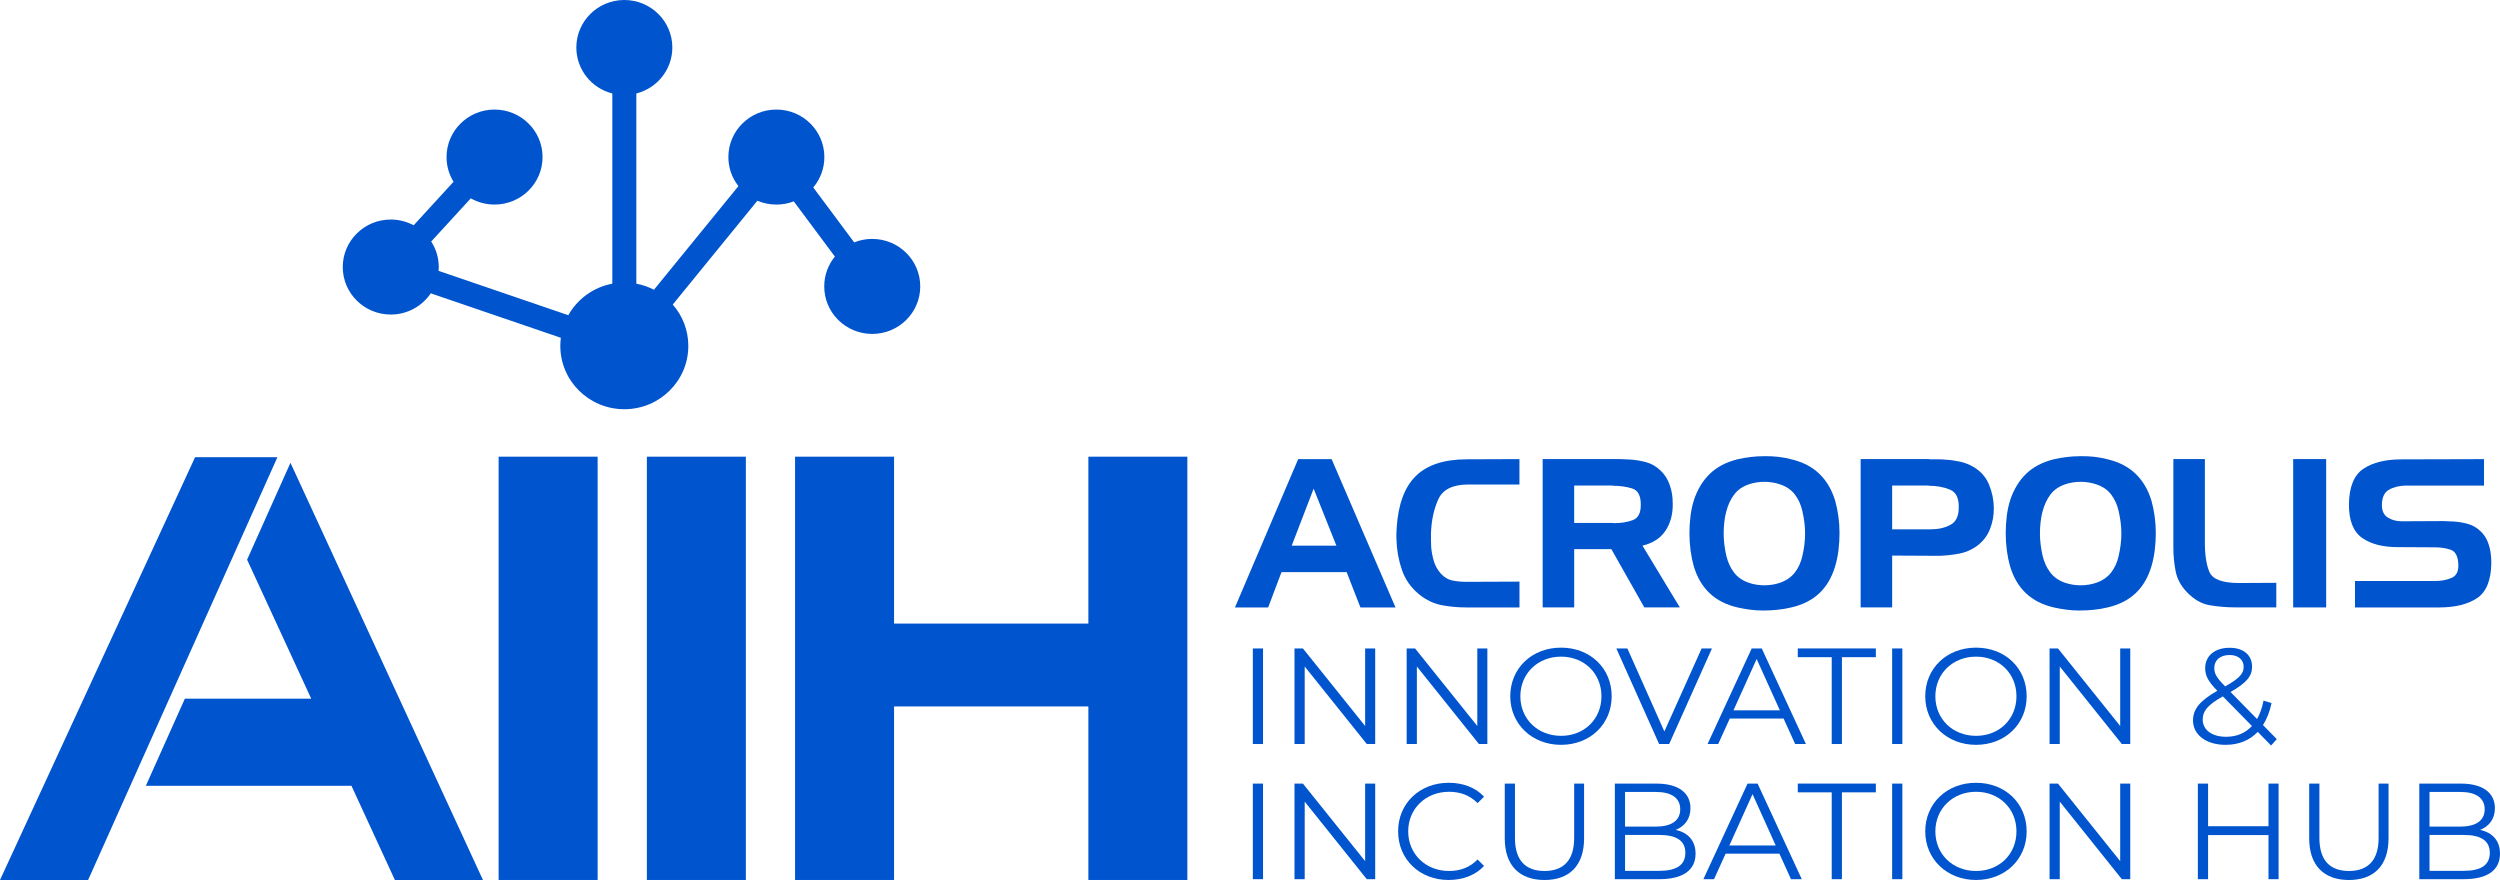 <svg width="125" height="44" viewBox="0 0 125 44" fill="none" xmlns="http://www.w3.org/2000/svg">
<path d="M62.642 32.423H63.152V37.201H62.642V32.423Z" fill="#0054CE"/>
<path d="M62.642 39.18H63.152V43.959H62.642V39.18Z" fill="#0054CE"/>
<path d="M68.76 32.423V37.201H68.339L65.235 33.324V37.201H64.725V32.423H65.146L68.257 36.3V32.423H68.76Z" fill="#0054CE"/>
<path d="M74.368 32.423V37.201H73.947L70.843 33.324V37.201H70.333V32.423H70.754L73.865 36.3V32.423H74.368Z" fill="#0054CE"/>
<path d="M75.513 34.812C75.513 33.419 76.589 32.382 78.052 32.382C79.514 32.382 80.584 33.413 80.584 34.812C80.584 36.211 79.501 37.242 78.052 37.242C76.603 37.242 75.513 36.204 75.513 34.812ZM80.073 34.812C80.073 33.672 79.212 32.832 78.053 32.832C76.894 32.832 76.018 33.672 76.018 34.812C76.018 35.952 76.887 36.792 78.053 36.792C79.218 36.792 80.073 35.952 80.073 34.812Z" fill="#0054CE"/>
<path d="M85.598 32.423L83.459 37.201H82.956L80.817 32.423H81.369L83.218 36.573L85.081 32.423H85.598Z" fill="#0054CE"/>
<path d="M89.179 35.925H86.489L85.909 37.201H85.378L87.585 32.423H88.088L90.296 37.201H89.758L89.178 35.925H89.179ZM88.992 35.515L87.833 32.949L86.674 35.515H88.992Z" fill="#0054CE"/>
<path d="M91.586 32.859H89.889V32.422H93.793V32.859H92.096V37.201H91.586V32.859Z" fill="#0054CE"/>
<path d="M94.607 32.423H95.118V37.201H94.607V32.423Z" fill="#0054CE"/>
<path d="M96.262 34.812C96.262 33.419 97.339 32.382 98.801 32.382C100.264 32.382 101.333 33.413 101.333 34.812C101.333 36.211 100.25 37.242 98.801 37.242C97.353 37.242 96.262 36.204 96.262 34.812ZM100.823 34.812C100.823 33.672 99.961 32.832 98.802 32.832C97.643 32.832 96.768 33.672 96.768 34.812C96.768 35.952 97.636 36.792 98.802 36.792C99.968 36.792 100.823 35.952 100.823 34.812Z" fill="#0054CE"/>
<path d="M106.513 32.423V37.201H106.092L102.988 33.324V37.201H102.478V32.423H102.899L106.01 36.3V32.423H106.513Z" fill="#0054CE"/>
<path d="M113.556 37.276L112.887 36.593C112.48 37.023 111.928 37.242 111.273 37.242C110.327 37.242 109.651 36.75 109.651 36.027C109.651 35.46 109.982 35.044 110.866 34.539C110.397 34.061 110.259 33.774 110.259 33.406C110.259 32.798 110.734 32.389 111.48 32.389C112.163 32.389 112.604 32.743 112.604 33.338C112.604 33.815 112.314 34.15 111.528 34.6L112.852 35.952C112.997 35.699 113.108 35.392 113.177 35.03L113.577 35.153C113.488 35.583 113.343 35.952 113.149 36.252L113.839 36.955L113.556 37.275V37.276ZM112.597 36.3L111.142 34.819C110.369 35.256 110.135 35.556 110.135 35.979C110.135 36.498 110.603 36.839 111.3 36.839C111.825 36.839 112.267 36.661 112.597 36.299V36.3ZM110.715 33.399C110.715 33.679 110.818 33.876 111.26 34.32C111.957 33.924 112.184 33.686 112.184 33.344C112.184 33.002 111.929 32.75 111.48 32.75C110.998 32.75 110.715 33.017 110.715 33.399Z" fill="#0054CE"/>
<path d="M68.76 39.18V43.959H68.339L65.235 40.081V43.959H64.725V39.18H65.146L68.257 43.058V39.18H68.76Z" fill="#0054CE"/>
<path d="M69.905 41.569C69.905 40.17 70.981 39.139 72.437 39.139C73.141 39.139 73.775 39.371 74.203 39.836L73.879 40.156C73.486 39.76 73.004 39.589 72.451 39.589C71.286 39.589 70.41 40.436 70.41 41.569C70.41 42.702 71.286 43.549 72.451 43.549C73.004 43.549 73.486 43.378 73.879 42.976L74.203 43.297C73.775 43.76 73.141 43.999 72.431 43.999C70.982 43.999 69.906 42.968 69.906 41.569H69.905Z" fill="#0054CE"/>
<path d="M75.238 41.918V39.18H75.748V41.897C75.748 43.03 76.286 43.549 77.225 43.549C78.163 43.549 78.708 43.03 78.708 41.897V39.18H79.204V41.918C79.204 43.29 78.46 44 77.225 44C75.99 44 75.238 43.291 75.238 41.918Z" fill="#0054CE"/>
<path d="M84.778 42.682C84.778 43.495 84.171 43.959 82.964 43.959H80.743V39.18H82.826C83.902 39.18 84.523 39.63 84.523 40.41C84.523 40.956 84.226 41.318 83.785 41.495C84.406 41.632 84.778 42.035 84.778 42.683V42.682ZM81.252 39.597V41.33H82.79C83.563 41.33 84.011 41.037 84.011 40.464C84.011 39.891 83.563 39.597 82.79 39.597H81.252ZM84.267 42.641C84.267 42.02 83.805 41.747 82.957 41.747H81.253V43.542H82.957C83.806 43.542 84.267 43.269 84.267 42.641Z" fill="#0054CE"/>
<path d="M88.971 42.682H86.281L85.701 43.959H85.17L87.378 39.18H87.881L90.088 43.959H89.55L88.97 42.682H88.971ZM88.785 42.273L87.627 39.706L86.468 42.273H88.785Z" fill="#0054CE"/>
<path d="M91.586 39.617H89.889V39.179H93.793V39.617H92.096V43.959H91.586V39.617Z" fill="#0054CE"/>
<path d="M94.607 39.18H95.118V43.959H94.607V39.18Z" fill="#0054CE"/>
<path d="M96.262 41.569C96.262 40.177 97.339 39.139 98.801 39.139C100.264 39.139 101.333 40.17 101.333 41.569C101.333 42.968 100.25 43.999 98.801 43.999C97.353 43.999 96.262 42.962 96.262 41.569ZM100.823 41.569C100.823 40.429 99.961 39.589 98.802 39.589C97.643 39.589 96.768 40.429 96.768 41.569C96.768 42.709 97.636 43.549 98.802 43.549C99.968 43.549 100.823 42.709 100.823 41.569Z" fill="#0054CE"/>
<path d="M106.513 39.18V43.959H106.092L102.988 40.081V43.959H102.478V39.18H102.899L106.01 43.058V39.18H106.513Z" fill="#0054CE"/>
<path d="M113.929 39.18V43.959H113.425V41.754H110.404V43.959H109.893V39.18H110.404V41.311H113.425V39.18H113.929Z" fill="#0054CE"/>
<path d="M115.46 41.918V39.18H115.97V41.897C115.97 43.03 116.508 43.549 117.447 43.549C118.385 43.549 118.93 43.03 118.93 41.897V39.18H119.427V41.918C119.427 43.29 118.682 44 117.447 44C116.212 44 115.46 43.291 115.46 41.918Z" fill="#0054CE"/>
<path d="M125 42.682C125 43.495 124.393 43.959 123.186 43.959H120.965V39.18H123.048C124.124 39.18 124.745 39.63 124.745 40.41C124.745 40.956 124.448 41.318 124.007 41.495C124.628 41.632 125 42.035 125 42.683V42.682ZM121.475 39.597V41.33H123.013C123.786 41.33 124.234 41.037 124.234 40.464C124.234 39.891 123.786 39.597 123.013 39.597H121.475ZM124.49 42.641C124.49 42.02 124.027 41.747 123.179 41.747H121.475V43.542H123.179C124.028 43.542 124.49 43.269 124.49 42.641Z" fill="#0054CE"/>
<path d="M66.58 22.955L69.775 30.372H68.021L67.332 28.606H64.075L63.407 30.372H61.747L64.91 22.955H66.58ZM64.587 27.283H66.82L65.682 24.432L64.586 27.283H64.587Z" fill="#0054CE"/>
<path d="M71.914 24.969C71.691 25.458 71.57 26.026 71.549 26.673V27.009C71.549 27.122 71.552 27.238 71.559 27.355C71.58 27.596 71.625 27.832 71.695 28.063C71.764 28.294 71.879 28.498 72.039 28.678C72.206 28.864 72.4 28.979 72.618 29.024C72.838 29.069 73.062 29.091 73.292 29.091H73.385L75.974 29.081V30.372H73.312C72.887 30.372 72.478 30.334 72.085 30.258C71.692 30.183 71.321 30.007 70.973 29.732C70.556 29.394 70.263 28.983 70.097 28.498C69.93 28.012 69.839 27.514 69.825 27.005C69.818 26.895 69.816 26.787 69.82 26.684C69.823 26.581 69.829 26.477 69.835 26.374C69.912 25.203 70.234 24.343 70.801 23.791C71.367 23.241 72.218 22.965 73.353 22.965L75.972 22.955V24.225H73.384C72.625 24.232 72.135 24.48 71.912 24.969H71.914Z" fill="#0054CE"/>
<path d="M81.016 22.955C81.093 22.962 81.167 22.965 81.241 22.965C81.315 22.965 81.388 22.968 81.466 22.975C81.751 22.989 82.031 23.034 82.306 23.109C82.581 23.185 82.822 23.327 83.032 23.533C83.219 23.712 83.361 23.922 83.454 24.163C83.548 24.405 83.605 24.652 83.626 24.907C83.626 24.955 83.628 25.003 83.631 25.051C83.635 25.099 83.637 25.148 83.637 25.196C83.644 25.712 83.524 26.159 83.276 26.533C83.029 26.909 82.644 27.158 82.123 27.282L83.992 30.371H82.217L80.568 27.458H78.71V30.371H77.133V22.954H81.017L81.016 22.955ZM80.64 24.277H78.709V26.147H80.64C80.654 26.154 80.668 26.157 80.682 26.157H80.724C81.058 26.157 81.362 26.107 81.637 26.007C81.912 25.908 82.046 25.644 82.039 25.217C82.039 24.777 81.894 24.511 81.606 24.422C81.316 24.332 80.995 24.288 80.64 24.288V24.277V24.277Z" fill="#0054CE"/>
<path d="M84.69 25.02C84.871 24.477 85.137 24.034 85.489 23.693C85.84 23.352 86.301 23.11 86.872 22.965C87.081 22.917 87.296 22.879 87.519 22.852C87.742 22.824 87.964 22.81 88.187 22.81C88.424 22.803 88.664 22.814 88.908 22.841C89.152 22.869 89.384 22.913 89.608 22.975C90.164 23.113 90.62 23.354 90.975 23.699C91.33 24.043 91.591 24.487 91.757 25.031C91.827 25.279 91.881 25.541 91.919 25.816C91.957 26.092 91.976 26.367 91.976 26.642C91.976 26.939 91.959 27.227 91.924 27.51C91.889 27.792 91.834 28.061 91.757 28.316C91.591 28.873 91.326 29.323 90.964 29.663C90.602 30.004 90.136 30.24 89.566 30.371C89.343 30.426 89.114 30.465 88.877 30.489C88.64 30.514 88.4 30.526 88.156 30.526C87.94 30.526 87.725 30.512 87.509 30.484C87.293 30.457 87.081 30.419 86.872 30.371C86.308 30.24 85.845 30.004 85.484 29.663C85.122 29.322 84.857 28.873 84.69 28.316C84.621 28.074 84.567 27.813 84.529 27.53C84.491 27.248 84.472 26.963 84.472 26.673C84.472 26.384 84.489 26.097 84.524 25.811C84.558 25.525 84.614 25.265 84.69 25.031V25.02ZM86.319 25.547C86.27 25.733 86.235 25.921 86.215 26.11C86.194 26.299 86.183 26.487 86.183 26.672C86.183 26.858 86.195 27.056 86.22 27.246C86.244 27.435 86.277 27.62 86.319 27.798C86.395 28.115 86.522 28.391 86.7 28.625C86.877 28.859 87.126 29.031 87.446 29.141C87.564 29.182 87.69 29.213 87.822 29.234C87.954 29.254 88.087 29.265 88.219 29.265C88.351 29.265 88.483 29.254 88.615 29.234C88.747 29.213 88.872 29.182 88.991 29.141C89.311 29.031 89.561 28.858 89.743 28.625C89.923 28.391 90.049 28.115 90.119 27.798C90.16 27.62 90.193 27.435 90.218 27.246C90.242 27.057 90.254 26.866 90.254 26.672C90.254 26.479 90.242 26.299 90.218 26.11C90.193 25.921 90.16 25.736 90.119 25.557C90.049 25.24 89.923 24.963 89.743 24.726C89.561 24.488 89.311 24.318 88.991 24.215C88.873 24.174 88.747 24.143 88.615 24.122C88.483 24.101 88.351 24.091 88.219 24.091C88.087 24.091 87.954 24.101 87.822 24.122C87.69 24.143 87.564 24.174 87.446 24.215C87.126 24.325 86.879 24.497 86.705 24.731C86.531 24.965 86.402 25.24 86.319 25.557V25.547Z" fill="#0054CE"/>
<path d="M96.454 22.955C96.461 22.962 96.47 22.965 96.48 22.965H96.903C97.035 22.965 97.168 22.972 97.3 22.986C97.536 22.999 97.771 23.032 98.004 23.084C98.238 23.135 98.455 23.22 98.657 23.337C99.026 23.55 99.289 23.843 99.445 24.215C99.602 24.587 99.683 24.976 99.691 25.382C99.698 25.754 99.634 26.112 99.498 26.457C99.363 26.801 99.138 27.087 98.825 27.314C98.56 27.499 98.274 27.622 97.964 27.681C97.654 27.739 97.339 27.775 97.019 27.789H96.519L94.608 27.779V30.371H93.032V22.954H96.455L96.454 22.955ZM96.433 24.277H94.607V26.467H96.528C96.911 26.467 97.242 26.393 97.519 26.244C97.798 26.097 97.937 25.809 97.937 25.382C97.951 24.907 97.803 24.606 97.493 24.479C97.183 24.351 96.83 24.288 96.433 24.288V24.277V24.277Z" fill="#0054CE"/>
<path d="M100.504 25.02C100.685 24.477 100.951 24.034 101.303 23.693C101.654 23.352 102.115 23.11 102.686 22.965C102.895 22.917 103.11 22.879 103.333 22.852C103.556 22.824 103.778 22.81 104.001 22.81C104.238 22.803 104.478 22.814 104.722 22.841C104.966 22.869 105.198 22.913 105.422 22.975C105.978 23.113 106.434 23.354 106.789 23.699C107.144 24.043 107.405 24.487 107.572 25.031C107.641 25.279 107.695 25.541 107.733 25.816C107.771 26.092 107.79 26.367 107.79 26.642C107.79 26.939 107.773 27.227 107.738 27.51C107.703 27.792 107.648 28.061 107.572 28.316C107.405 28.873 107.14 29.323 106.778 29.663C106.416 30.004 105.95 30.24 105.38 30.371C105.157 30.426 104.928 30.465 104.691 30.489C104.454 30.514 104.214 30.526 103.97 30.526C103.754 30.526 103.539 30.512 103.323 30.484C103.107 30.457 102.895 30.419 102.686 30.371C102.122 30.24 101.659 30.004 101.298 29.663C100.936 29.322 100.671 28.873 100.504 28.316C100.435 28.074 100.381 27.813 100.343 27.53C100.305 27.248 100.286 26.963 100.286 26.673C100.286 26.384 100.303 26.097 100.338 25.811C100.372 25.525 100.428 25.265 100.504 25.031V25.02ZM102.133 25.547C102.084 25.733 102.049 25.921 102.029 26.11C102.008 26.299 101.997 26.487 101.997 26.672C101.997 26.858 102.009 27.056 102.034 27.246C102.058 27.435 102.091 27.62 102.133 27.798C102.209 28.115 102.336 28.391 102.514 28.625C102.691 28.859 102.94 29.031 103.26 29.141C103.378 29.182 103.504 29.213 103.636 29.234C103.768 29.254 103.901 29.265 104.033 29.265C104.165 29.265 104.297 29.254 104.429 29.234C104.561 29.213 104.686 29.182 104.805 29.141C105.126 29.031 105.376 28.858 105.557 28.625C105.737 28.391 105.863 28.115 105.933 27.798C105.974 27.62 106.007 27.435 106.032 27.246C106.056 27.057 106.068 26.866 106.068 26.672C106.068 26.479 106.056 26.299 106.032 26.11C106.007 25.921 105.974 25.736 105.933 25.557C105.863 25.24 105.737 24.963 105.557 24.726C105.376 24.488 105.126 24.318 104.805 24.215C104.687 24.174 104.561 24.143 104.429 24.122C104.297 24.101 104.165 24.091 104.033 24.091C103.901 24.091 103.768 24.101 103.636 24.122C103.504 24.143 103.378 24.174 103.26 24.215C102.94 24.325 102.693 24.497 102.519 24.731C102.345 24.965 102.216 25.24 102.133 25.557V25.547Z" fill="#0054CE"/>
<path d="M110.489 30.263C110.075 30.191 109.694 29.972 109.346 29.607C109.046 29.296 108.859 28.949 108.782 28.563C108.706 28.177 108.668 27.781 108.668 27.375V22.954H110.244V27.024C110.237 27.712 110.314 28.239 110.474 28.604C110.634 28.969 111.128 29.151 111.957 29.151L113.815 29.141V30.37H111.821C111.348 30.37 110.905 30.334 110.491 30.262L110.489 30.263Z" fill="#0054CE"/>
<path d="M114.659 30.371V22.954H116.308V30.371H114.659Z" fill="#0054CE"/>
<path d="M120.306 24.277C119.965 24.284 119.677 24.354 119.445 24.489C119.211 24.623 119.095 24.88 119.095 25.258C119.095 25.548 119.194 25.754 119.393 25.879C119.591 26.002 119.822 26.064 120.087 26.064L122.175 26.054C122.251 26.061 122.331 26.064 122.415 26.064C122.499 26.064 122.582 26.068 122.666 26.075C122.91 26.088 123.149 26.128 123.386 26.193C123.622 26.258 123.832 26.378 124.013 26.549C124.18 26.701 124.306 26.884 124.389 27.097C124.472 27.31 124.524 27.53 124.545 27.758C124.552 27.827 124.557 27.895 124.561 27.96C124.564 28.025 124.566 28.092 124.566 28.161C124.552 29.021 124.312 29.606 123.846 29.912C123.379 30.219 122.746 30.372 121.946 30.372H117.75V29.05H121.696C122.044 29.057 122.345 29.002 122.598 28.885C122.853 28.768 122.955 28.503 122.906 28.09C122.872 27.766 122.75 27.567 122.541 27.491C122.332 27.415 122.085 27.374 121.8 27.367L119.941 27.357C119.169 27.364 118.559 27.211 118.11 26.897C117.661 26.584 117.44 26.018 117.447 25.198C117.461 24.338 117.703 23.75 118.172 23.438C118.642 23.124 119.277 22.968 120.078 22.968L124.201 22.957V24.279H120.307L120.306 24.277Z" fill="#0054CE"/>
<path d="M43.612 11.945C43.292 11.945 42.988 12.007 42.71 12.12L40.663 9.373C41.01 8.961 41.218 8.432 41.218 7.853C41.218 6.542 40.144 5.478 38.819 5.478C37.493 5.478 36.419 6.542 36.419 7.853C36.419 8.401 36.606 8.905 36.921 9.306L32.698 14.487C32.425 14.345 32.129 14.242 31.817 14.184V4.674C32.852 4.411 33.617 3.481 33.617 2.375C33.617 1.063 32.542 0 31.217 0C29.891 0 28.817 1.063 28.817 2.375C28.817 3.481 29.581 4.412 30.616 4.674V14.184C29.669 14.362 28.869 14.952 28.416 15.76L21.929 13.543C21.934 13.48 21.938 13.417 21.938 13.352C21.938 12.883 21.799 12.444 21.561 12.076L23.539 9.917C23.89 10.114 24.294 10.228 24.727 10.228C26.053 10.228 27.128 9.165 27.128 7.853C27.128 6.542 26.053 5.478 24.727 5.478C23.402 5.478 22.327 6.542 22.327 7.853C22.327 8.306 22.456 8.729 22.677 9.089L20.683 11.265C20.343 11.081 19.953 10.977 19.538 10.977C18.212 10.977 17.138 12.041 17.138 13.352C17.138 14.664 18.212 15.727 19.538 15.727C20.373 15.727 21.107 15.306 21.538 14.666L28.043 16.89C28.026 17.023 28.016 17.158 28.016 17.295C28.016 19.044 29.448 20.461 31.217 20.461C32.985 20.461 34.416 19.043 34.416 17.295C34.416 16.504 34.123 15.782 33.638 15.227L37.869 10.036C38.16 10.161 38.481 10.229 38.819 10.229C39.126 10.229 39.418 10.172 39.688 10.068L41.745 12.829C41.411 13.236 41.212 13.756 41.212 14.321C41.212 15.633 42.286 16.696 43.612 16.696C44.937 16.696 46.012 15.633 46.012 14.321C46.012 13.01 44.937 11.946 43.612 11.946V11.945Z" fill="#0054CE"/>
<path d="M24.931 22.834H29.881V43.999H24.931V22.834Z" fill="#0054CE"/>
<path d="M32.344 22.834H37.293V43.999H32.344V22.834Z" fill="#0054CE"/>
<path d="M59.368 22.834V43.999H54.419V35.322H44.703V43.999H39.753V22.834H44.703V31.179H54.419V22.834H59.368Z" fill="#0054CE"/>
<path d="M24.148 44H19.745L17.573 39.291H7.292L9.243 34.934H15.561L12.355 27.984L14.523 23.141L24.148 44Z" fill="#0054CE"/>
<path d="M13.871 22.859L4.444 43.913L4.403 44H0L9.755 22.859H13.871Z" fill="#0054CE"/>
</svg>
